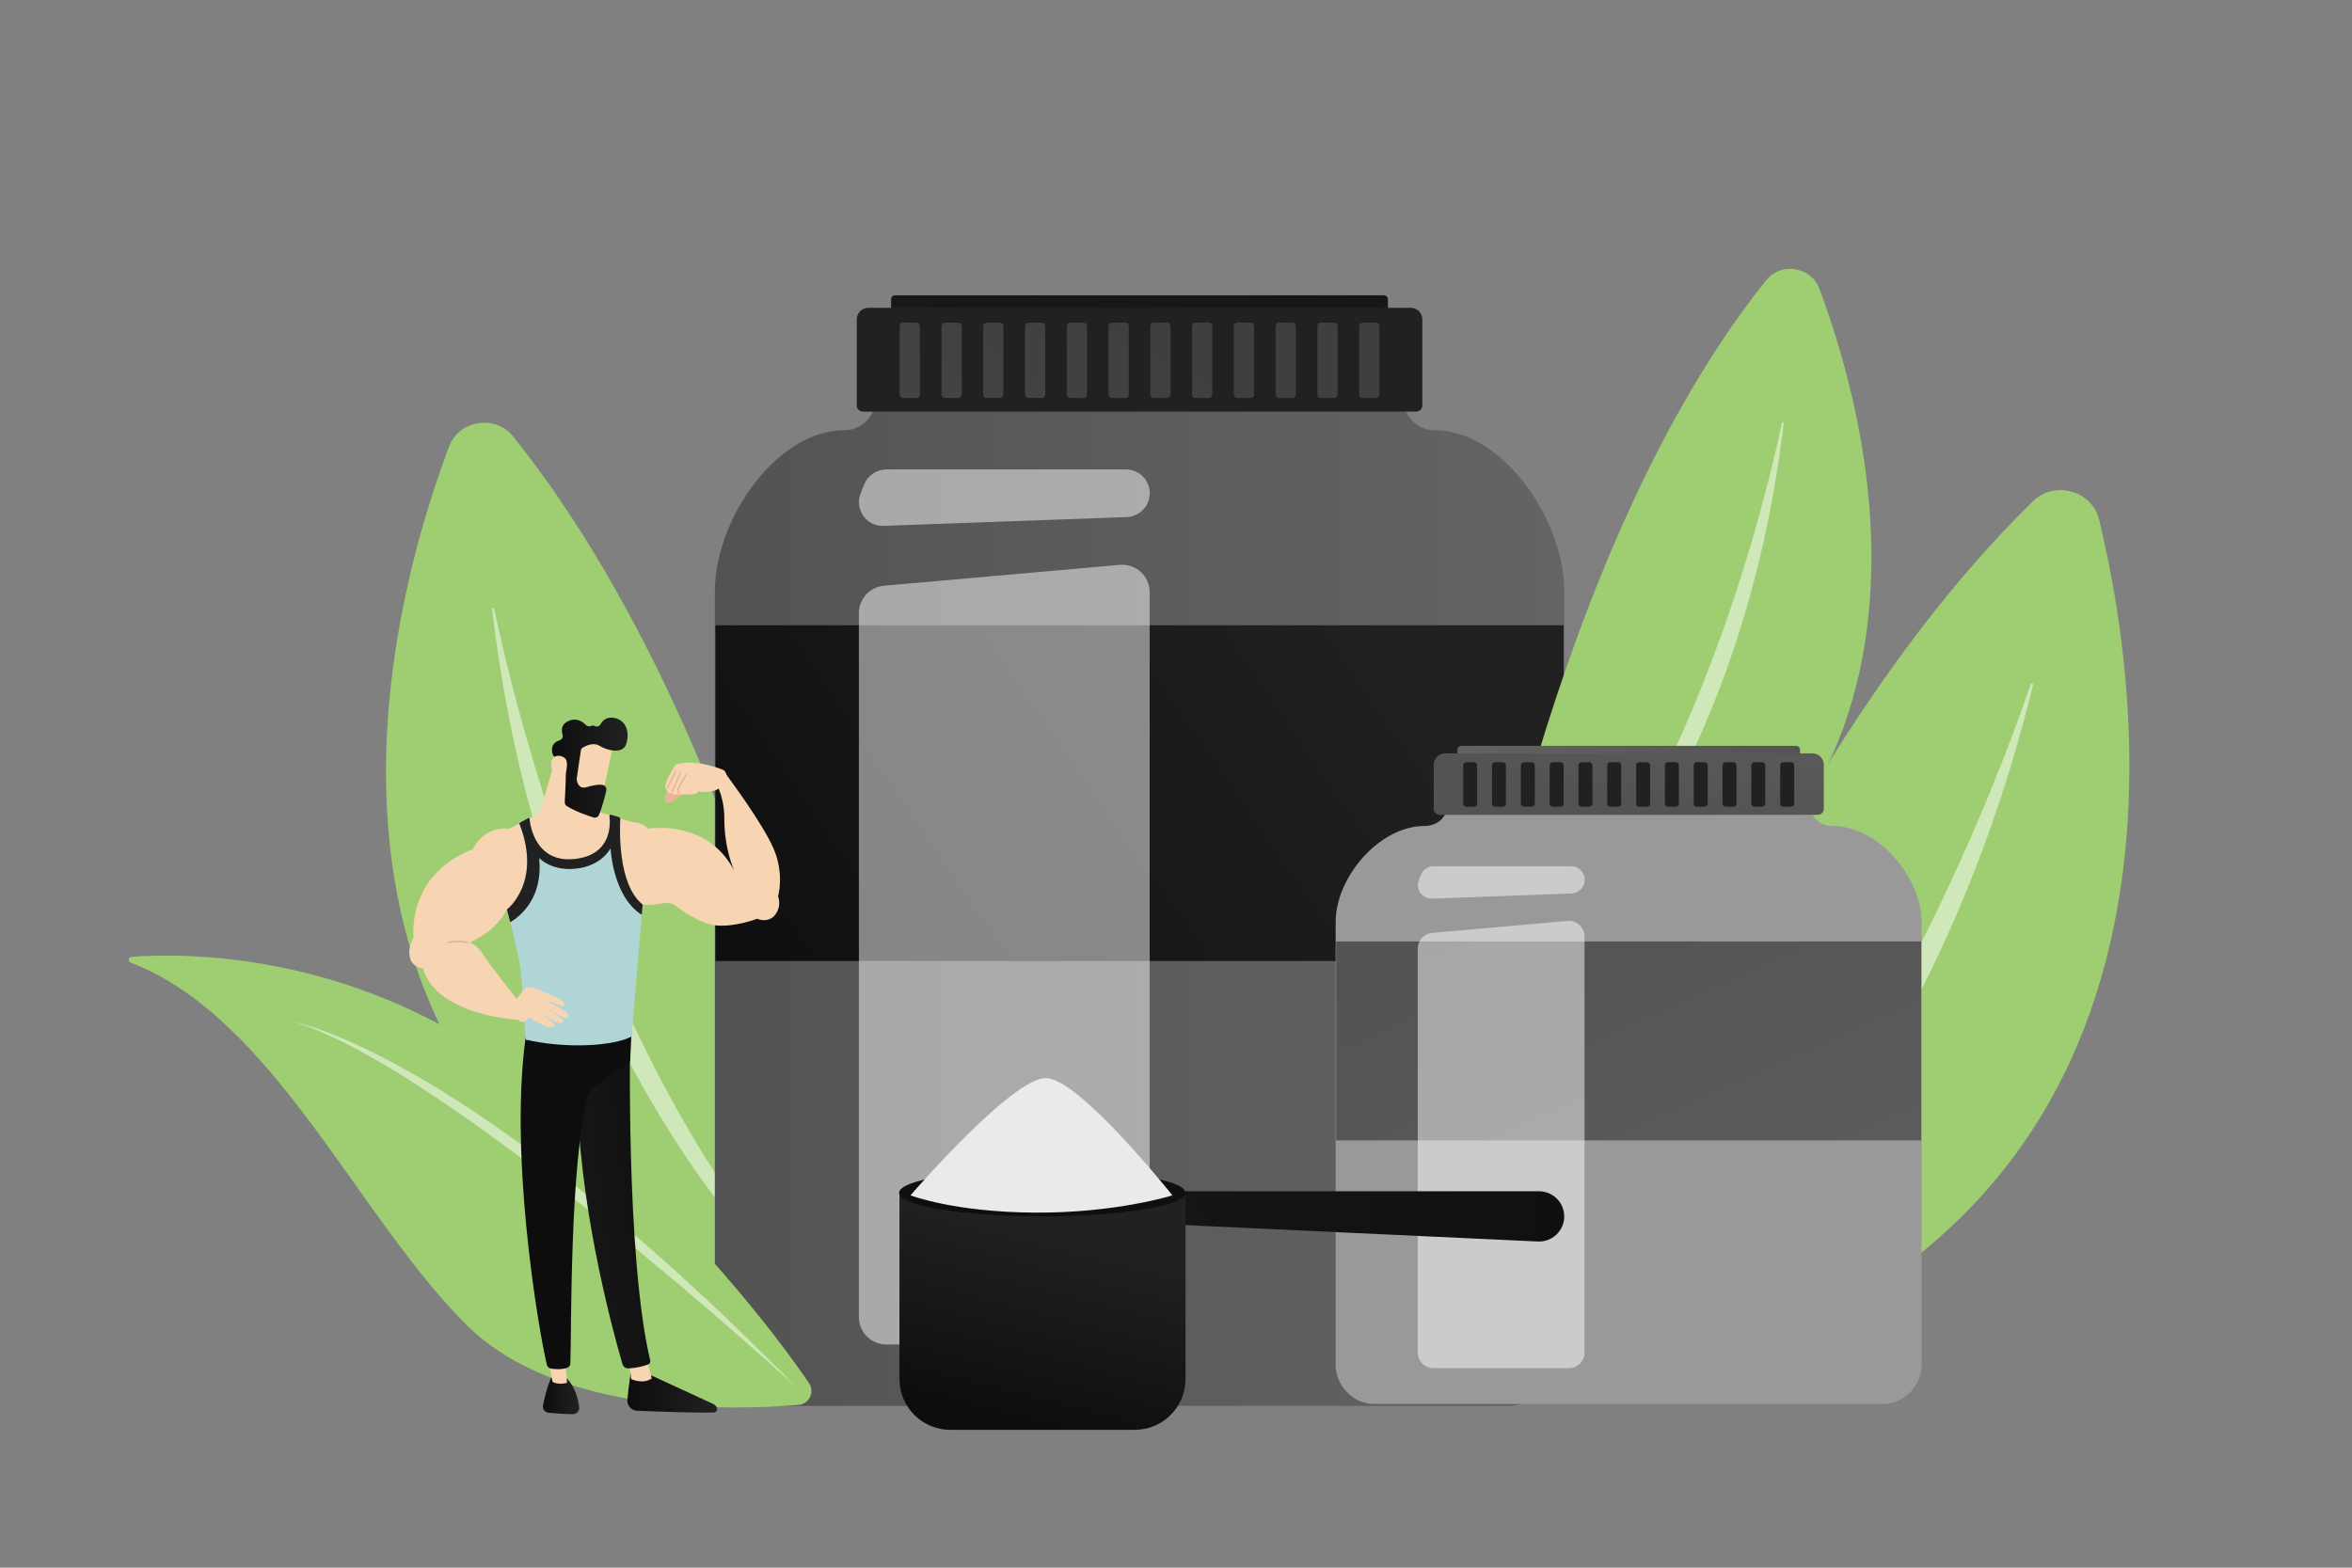 <?xml version="1.0" encoding="UTF-8"?> <svg xmlns="http://www.w3.org/2000/svg" xmlns:xlink="http://www.w3.org/1999/xlink" version="1.1" id="Camada_1" x="0px" y="0px" viewBox="0 0 2475 1650" style="enable-background:new 0 0 2475 1650;" xml:space="preserve"><rect x="0" y="0" width="2475" height="1650" fill="#808080" stroke="none"/> <style type="text/css"> .st0{display:none;} .st1{display:inline;fill:#FFFFFF;} .st2{fill:#9FCE72;} .st3{opacity:0.5;fill:#FFFFFF;enable-background:new ;} .st4{fill:url(#SVGID_1_);} .st5{fill:url(#SVGID_2_);} .st6{fill:url(#SVGID_3_);} .st7{fill:url(#SVGID_4_);} .st8{opacity:0.6;fill:url(#SVGID_5_);enable-background:new ;} .st9{opacity:0.6;fill:url(#SVGID_6_);enable-background:new ;} .st10{opacity:0.6;fill:url(#SVGID_7_);enable-background:new ;} .st11{opacity:0.6;fill:url(#SVGID_8_);enable-background:new ;} .st12{opacity:0.6;fill:url(#SVGID_9_);enable-background:new ;} .st13{opacity:0.6;fill:url(#SVGID_10_);enable-background:new ;} .st14{opacity:0.6;fill:url(#SVGID_11_);enable-background:new ;} .st15{opacity:0.6;fill:url(#SVGID_12_);enable-background:new ;} .st16{opacity:0.6;fill:url(#SVGID_13_);enable-background:new ;} .st17{opacity:0.6;fill:url(#SVGID_14_);enable-background:new ;} .st18{opacity:0.6;fill:url(#SVGID_15_);enable-background:new ;} .st19{opacity:0.6;fill:url(#SVGID_16_);enable-background:new ;} .st20{opacity:0.49;fill:#FFFFFF;enable-background:new ;} .st21{fill:#999999;} .st22{fill:url(#SVGID_17_);} .st23{fill:url(#SVGID_18_);} .st24{fill:url(#SVGID_19_);} .st25{fill:url(#SVGID_20_);} .st26{fill:url(#SVGID_21_);} .st27{fill:url(#SVGID_22_);} .st28{fill:url(#SVGID_23_);} .st29{fill:url(#SVGID_24_);} .st30{fill:url(#SVGID_25_);} .st31{fill:url(#SVGID_26_);} .st32{fill:url(#SVGID_27_);} .st33{fill:url(#SVGID_28_);} .st34{fill:url(#SVGID_29_);} .st35{fill:url(#SVGID_30_);} .st36{fill:url(#SVGID_31_);} .st37{fill:url(#SVGID_32_);} .st38{fill:#F7D4B2;} .st39{fill:url(#SVGID_33_);} .st40{fill:url(#SVGID_34_);} .st41{fill:url(#SVGID_35_);} .st42{fill:#EAB496;} .st43{fill:#B0D5D6;} .st44{fill:url(#SVGID_36_);} .st45{fill:url(#SVGID_37_);} .st46{fill:url(#SVGID_38_);} .st47{fill:url(#SVGID_39_);} .st48{fill:url(#SVGID_40_);} .st49{fill:#EAEAEA;} </style> <g id="Background" class="st0"> <rect class="st1" width="2475" height="1650"></rect> </g> <g id="Illustration"> <g> <path class="st2" d="M914.1,1412.5c0,0-96.7-606.9-374.1-953.1c-18.7-23.3-56.9-17.4-67.4,10.5 C402.4,656.3,249.7,1225.5,914.1,1412.5z"></path> <path class="st3" d="M855.5,1369.8c1.4,1.5-0.8,3.6-2.4,2.3c-59-49.1-282.9-285.7-335.3-730.8c-0.2-1.4,2-1.8,2.3-0.4 C541.9,744.8,634.7,1128.5,855.5,1369.8z"></path> </g> <g> <linearGradient id="SVGID_1_" gradientUnits="userSpaceOnUse" x1="752.19" y1="709.165" x2="1646.06" y2="709.165" gradientTransform="matrix(1 0 0 -1 0 1650)"> <stop offset="0" style="stop-color:#535353"></stop> <stop offset="1" style="stop-color:#646464"></stop> </linearGradient> <path class="st4" d="M1509.9,452.9L1509.9,452.9c-18.6,0-33.6-15.5-33.6-34.5c0-2.4,0-4,0-4c0-6.9-5.5-12.5-12.2-12.5H934.1 c-6.7,0-12.2,5.6-12.2,12.5c0,0,0,1.5,0,4c0,19-15,34.5-33.6,34.5l0,0c-70.4,0-136.1,92.5-136.1,170.2v787.4 c0,35.7,26.2,69.2,58.6,69.2h776.7c32.3,0,58.6-33.5,58.6-69.2V623.1C1646.1,545.4,1580.3,452.9,1509.9,452.9z"></path> <linearGradient id="SVGID_2_" gradientUnits="userSpaceOnUse" x1="762.177" y1="516.407" x2="1464.036" y2="996.311" gradientTransform="matrix(1 0 0 -1 0 1650)"> <stop offset="0" style="stop-color:#0D0D0D"></stop> <stop offset="1" style="stop-color:#212121"></stop> </linearGradient> <rect x="752.9" y="658.1" class="st5" width="892.5" height="353.4"></rect> <linearGradient id="SVGID_3_" gradientUnits="userSpaceOnUse" x1="1211.513" y1="1506.631" x2="1190.511" y2="1170.599" gradientTransform="matrix(1 0 0 -1 0 1650)"> <stop offset="0" style="stop-color:#0D0D0D"></stop> <stop offset="1" style="stop-color:#212121"></stop> </linearGradient> <path class="st6" d="M1456.3,372.5H941.9c-2.3,0-4.2-1.9-4.2-4.2v-53.3c0-2.4,1.9-4.2,4.2-4.2h514.4c2.3,0,4.2,1.9,4.2,4.2v53.3 C1460.6,370.6,1458.7,372.5,1456.3,372.5z"></path> <linearGradient id="SVGID_4_" gradientUnits="userSpaceOnUse" x1="1231.533" y1="1649.463" x2="1207.53" y2="1367.435" gradientTransform="matrix(1 0 0 -1 0 1650)"> <stop offset="0" style="stop-color:#0D0D0D"></stop> <stop offset="1" style="stop-color:#212121"></stop> </linearGradient> <path class="st7" d="M1490.3,433.2H907.9c-3.5,0-6.3-2.8-6.3-6.3v-90.9c0-6.6,5.4-12,12-12h571.1c6.6,0,12,5.4,12,12v90.9 C1496.7,430.4,1493.8,433.2,1490.3,433.2z"></path> <g> <linearGradient id="SVGID_5_" gradientUnits="userSpaceOnUse" x1="1033.795" y1="1408.357" x2="838.776" y2="1057.322" gradientTransform="matrix(1 0 0 -1 0 1650)"> <stop offset="0" style="stop-color:#535353"></stop> <stop offset="1" style="stop-color:#646464"></stop> </linearGradient> <path class="st8" d="M964.3,418.9h-13.9c-2,0-3.7-1.7-3.7-3.7v-71.9c0-2,1.7-3.7,3.7-3.7h13.9c2,0,3.7,1.7,3.7,3.7v71.9 C968.1,417.2,966.4,418.9,964.3,418.9z"></path> <linearGradient id="SVGID_6_" gradientUnits="userSpaceOnUse" x1="1067.385" y1="1389.696" x2="872.366" y2="1038.661" gradientTransform="matrix(1 0 0 -1 0 1650)"> <stop offset="0" style="stop-color:#535353"></stop> <stop offset="1" style="stop-color:#646464"></stop> </linearGradient> <path class="st9" d="M1008.3,418.9h-13.9c-2,0-3.7-1.7-3.7-3.7v-71.9c0-2,1.7-3.7,3.7-3.7h13.9c2,0,3.7,1.7,3.7,3.7v71.9 C1012,417.2,1010.3,418.9,1008.3,418.9z"></path> <linearGradient id="SVGID_7_" gradientUnits="userSpaceOnUse" x1="1100.971" y1="1371.037" x2="905.952" y2="1020.002" gradientTransform="matrix(1 0 0 -1 0 1650)"> <stop offset="0" style="stop-color:#535353"></stop> <stop offset="1" style="stop-color:#646464"></stop> </linearGradient> <path class="st10" d="M1052.2,418.9h-13.9c-2.1,0-3.7-1.7-3.7-3.7v-71.9c0-2,1.7-3.7,3.7-3.7h13.9c2.1,0,3.7,1.7,3.7,3.7v71.9 C1056,417.2,1054.3,418.9,1052.2,418.9z"></path> <linearGradient id="SVGID_8_" gradientUnits="userSpaceOnUse" x1="1134.562" y1="1352.376" x2="939.542" y2="1001.341" gradientTransform="matrix(1 0 0 -1 0 1650)"> <stop offset="0" style="stop-color:#535353"></stop> <stop offset="1" style="stop-color:#646464"></stop> </linearGradient> <path class="st11" d="M1096.2,418.9h-13.9c-2.1,0-3.7-1.7-3.7-3.7v-71.9c0-2,1.7-3.7,3.7-3.7h13.9c2.1,0,3.7,1.7,3.7,3.7v71.9 C1099.9,417.2,1098.3,418.9,1096.2,418.9z"></path> <linearGradient id="SVGID_9_" gradientUnits="userSpaceOnUse" x1="1168.148" y1="1333.717" x2="973.128" y2="982.682" gradientTransform="matrix(1 0 0 -1 0 1650)"> <stop offset="0" style="stop-color:#535353"></stop> <stop offset="1" style="stop-color:#646464"></stop> </linearGradient> <path class="st12" d="M1140.2,418.9h-13.9c-2.1,0-3.7-1.7-3.7-3.7v-71.9c0-2,1.7-3.7,3.7-3.7h13.9c2.1,0,3.7,1.7,3.7,3.7v71.9 C1143.9,417.2,1142.2,418.9,1140.2,418.9z"></path> <linearGradient id="SVGID_10_" gradientUnits="userSpaceOnUse" x1="1201.733" y1="1315.058" x2="1006.713" y2="964.023" gradientTransform="matrix(1 0 0 -1 0 1650)"> <stop offset="0" style="stop-color:#535353"></stop> <stop offset="1" style="stop-color:#646464"></stop> </linearGradient> <path class="st13" d="M1184.1,418.9h-13.9c-2.1,0-3.7-1.7-3.7-3.7v-71.9c0-2,1.7-3.7,3.7-3.7h13.9c2.1,0,3.7,1.7,3.7,3.7v71.9 C1187.8,417.2,1186.2,418.9,1184.1,418.9z"></path> <linearGradient id="SVGID_11_" gradientUnits="userSpaceOnUse" x1="1235.324" y1="1296.397" x2="1040.305" y2="945.362" gradientTransform="matrix(1 0 0 -1 0 1650)"> <stop offset="0" style="stop-color:#535353"></stop> <stop offset="1" style="stop-color:#646464"></stop> </linearGradient> <path class="st14" d="M1228.1,418.9h-13.9c-2.1,0-3.7-1.7-3.7-3.7v-71.9c0-2,1.7-3.7,3.7-3.7h13.9c2.1,0,3.7,1.7,3.7,3.7v71.9 C1231.8,417.2,1230.1,418.9,1228.1,418.9z"></path> <linearGradient id="SVGID_12_" gradientUnits="userSpaceOnUse" x1="1268.909" y1="1277.738" x2="1073.89" y2="926.703" gradientTransform="matrix(1 0 0 -1 0 1650)"> <stop offset="0" style="stop-color:#535353"></stop> <stop offset="1" style="stop-color:#646464"></stop> </linearGradient> <path class="st15" d="M1272,418.9h-13.9c-2.1,0-3.7-1.7-3.7-3.7v-71.9c0-2,1.7-3.7,3.7-3.7h13.9c2.1,0,3.7,1.7,3.7,3.7v71.9 C1275.7,417.2,1274.1,418.9,1272,418.9z"></path> <linearGradient id="SVGID_13_" gradientUnits="userSpaceOnUse" x1="1302.501" y1="1259.076" x2="1107.481" y2="908.041" gradientTransform="matrix(1 0 0 -1 0 1650)"> <stop offset="0" style="stop-color:#535353"></stop> <stop offset="1" style="stop-color:#646464"></stop> </linearGradient> <path class="st16" d="M1316,418.9H1302c-2.1,0-3.7-1.7-3.7-3.7v-71.9c0-2,1.7-3.7,3.7-3.7h13.9c2.1,0,3.7,1.7,3.7,3.7v71.9 C1319.7,417.2,1318,418.9,1316,418.9z"></path> <linearGradient id="SVGID_14_" gradientUnits="userSpaceOnUse" x1="1336.085" y1="1240.418" x2="1141.066" y2="889.383" gradientTransform="matrix(1 0 0 -1 0 1650)"> <stop offset="0" style="stop-color:#535353"></stop> <stop offset="1" style="stop-color:#646464"></stop> </linearGradient> <path class="st17" d="M1359.9,418.9H1346c-2.1,0-3.7-1.7-3.7-3.7v-71.9c0-2,1.7-3.7,3.7-3.7h13.9c2.1,0,3.7,1.7,3.7,3.7v71.9 C1363.7,417.2,1362,418.9,1359.9,418.9z"></path> <linearGradient id="SVGID_15_" gradientUnits="userSpaceOnUse" x1="1369.67" y1="1221.759" x2="1174.651" y2="870.725" gradientTransform="matrix(1 0 0 -1 0 1650)"> <stop offset="0" style="stop-color:#535353"></stop> <stop offset="1" style="stop-color:#646464"></stop> </linearGradient> <path class="st18" d="M1403.9,418.9h-13.9c-2.1,0-3.7-1.7-3.7-3.7v-71.9c0-2,1.7-3.7,3.7-3.7h13.9c2.1,0,3.7,1.7,3.7,3.7v71.9 C1407.6,417.2,1405.9,418.9,1403.9,418.9z"></path> <linearGradient id="SVGID_16_" gradientUnits="userSpaceOnUse" x1="1403.262" y1="1203.098" x2="1208.242" y2="852.063" gradientTransform="matrix(1 0 0 -1 0 1650)"> <stop offset="0" style="stop-color:#535353"></stop> <stop offset="1" style="stop-color:#646464"></stop> </linearGradient> <path class="st19" d="M1447.8,418.9h-13.9c-2.1,0-3.7-1.7-3.7-3.7v-71.9c0-2,1.7-3.7,3.7-3.7h13.9c2.1,0,3.7,1.7,3.7,3.7v71.9 C1451.6,417.2,1449.9,418.9,1447.8,418.9z"></path> </g> <path class="st20" d="M1185.8,544.2l-256,9.3c-18.1,0.7-30.9-17.6-24.1-34.4l3.8-9.4c3.8-9.5,13-15.6,23.2-15.6h252.2 c13.8,0,25,11.2,25,25l0,0C1209.8,532.7,1199.2,543.7,1185.8,544.2z"></path> <path class="st20" d="M1181,1415.1H932.7c-15.9,0-28.9-12.9-28.9-28.9V645.3c0-15,11.4-27.4,26.3-28.8l248.3-22 c16.9-1.5,31.4,11.8,31.4,28.8v762.9C1209.8,1402.2,1196.9,1415.1,1181,1415.1z"></path> </g> <g> <path class="st2" d="M137.6,1013.2c-3.1-1.2-2.5-5.8,0.9-6.1c53.7-4.2,251.2-7.7,428,142c161.7,137,252.8,259.6,284.8,306.6 c6.3,9.3,0.3,22-10.9,22.9c-66.4,5.7-253.1,12.1-349.8-84.4C375,1278.8,288,1071.1,137.6,1013.2z"></path> <path class="st3" d="M309.4,1075.6c0,0,183.5,32.5,528.4,384.3C837.8,1459.9,472.5,1124.7,309.4,1075.6z"></path> </g> <g> <path class="st2" d="M1549.2,1083.1c0,0,79.9-501.9,309.4-788.2c15.4-19.2,47.1-14.4,55.8,8.7 C1972.4,457.6,2098.7,928.4,1549.2,1083.1z"></path> <path class="st3" d="M1597.7,1047.8c-1.2,1.3,0.7,3,2,1.9c48.8-40.6,234-236.2,277.3-604.4c0.1-1.2-1.7-1.5-1.9-0.3 C1857.1,530.9,1780.3,848.2,1597.7,1047.8z"></path> </g> <g> <path class="st2" d="M1624.7,1477.5c0,0,179.6-623.3,514.9-950.2c22.5-22,61.9-10.8,69.3,19.7 C2258.4,751.3,2344.9,1367.3,1624.7,1477.5z"></path> <path class="st3" d="M1691.6,1440.4c-1.7,1.4,0.4,3.9,2.2,2.7c68.1-43.8,333.3-262.8,445.6-722.3c0.4-1.5-1.9-2.2-2.4-0.7 C2100.8,826,1954.1,1216,1691.6,1440.4z"></path> </g> <g> <path class="st21" d="M1928.3,869.3L1928.3,869.3c-12.8,0-23.2-9.2-23.2-20.5c0-1.4,0-2.3,0-2.3c0-4.1-3.8-7.4-8.4-7.4H1531 c-4.7,0-8.4,3.3-8.4,7.4c0,0,0,0.9,0,2.3c0,11.3-10.3,20.5-23.2,20.5l0,0c-48.6,0-93.9,54.8-93.9,100.8v466.6 c0,21.2,18.1,41,40.4,41h535.8c22.3,0,40.4-19.8,40.4-41V970.2C2022.2,924.1,1976.9,869.3,1928.3,869.3z"></path> <linearGradient id="SVGID_17_" gradientUnits="userSpaceOnUse" x1="1637.132" y1="726.588" x2="1980.835" y2="-44.745" gradientTransform="matrix(1 0 0 -1 0 1650)"> <stop offset="0" style="stop-color:#535353"></stop> <stop offset="1" style="stop-color:#646464"></stop> </linearGradient> <rect x="1406" y="990.9" class="st22" width="615.7" height="209.4"></rect> <linearGradient id="SVGID_18_" gradientUnits="userSpaceOnUse" x1="1782.333" y1="942.718" x2="1645.407" y2="750.652" gradientTransform="matrix(1 0 0 -1 0 1650)"> <stop offset="0" style="stop-color:#535353"></stop> <stop offset="1" style="stop-color:#646464"></stop> </linearGradient> <path class="st23" d="M1890,821.6h-352.2c-2.3,0-4.2-1.9-4.2-4.2v-28.2c0-2.3,1.9-4.2,4.2-4.2H1890c2.3,0,4.2,1.9,4.2,4.2v28.2 C1894.2,819.7,1892.3,821.6,1890,821.6z"></path> <linearGradient id="SVGID_19_" gradientUnits="userSpaceOnUse" x1="1710.586" y1="804.217" x2="1750.586" y2="1023.217" gradientTransform="matrix(1 0 0 -1 0 1650)"> <stop offset="0" style="stop-color:#535353"></stop> <stop offset="1" style="stop-color:#646464"></stop> </linearGradient> <path class="st24" d="M1912.8,857.6H1515c-3.5,0-6.3-2.8-6.3-6.3v-46.4c0-6.6,5.4-12,12-12h386.5c6.6,0,12,5.4,12,12v46.4 C1919.1,854.8,1916.3,857.6,1912.8,857.6z"></path> <g> <linearGradient id="SVGID_20_" gradientUnits="userSpaceOnUse" x1="1579.002" y1="1049.425" x2="1560.002" y2="915.425" gradientTransform="matrix(1 0 0 -1 0 1650)"> <stop offset="0" style="stop-color:#0D0D0D"></stop> <stop offset="1" style="stop-color:#212121"></stop> </linearGradient> <path class="st25" d="M1551.1,849.1h-8.1c-1.8,0-3.3-1.5-3.3-3.3v-40.3c0-1.8,1.5-3.3,3.3-3.3h8.1c1.8,0,3.3,1.5,3.3,3.3v40.3 C1554.5,847.6,1553,849.1,1551.1,849.1z"></path> <linearGradient id="SVGID_21_" gradientUnits="userSpaceOnUse" x1="1608.725" y1="1045.21" x2="1589.725" y2="911.21" gradientTransform="matrix(1 0 0 -1 0 1650)"> <stop offset="0" style="stop-color:#0D0D0D"></stop> <stop offset="1" style="stop-color:#212121"></stop> </linearGradient> <path class="st26" d="M1581.4,849.1h-8.1c-1.8,0-3.3-1.5-3.3-3.3v-40.3c0-1.8,1.5-3.3,3.3-3.3h8.1c1.8,0,3.3,1.5,3.3,3.3v40.3 C1584.8,847.6,1583.3,849.1,1581.4,849.1z"></path> <linearGradient id="SVGID_22_" gradientUnits="userSpaceOnUse" x1="1638.456" y1="1040.995" x2="1619.456" y2="906.995" gradientTransform="matrix(1 0 0 -1 0 1650)"> <stop offset="0" style="stop-color:#0D0D0D"></stop> <stop offset="1" style="stop-color:#212121"></stop> </linearGradient> <path class="st27" d="M1611.8,849.1h-8.1c-1.8,0-3.3-1.5-3.3-3.3v-40.3c0-1.8,1.5-3.3,3.3-3.3h8.1c1.8,0,3.3,1.5,3.3,3.3v40.3 C1615.1,847.6,1613.6,849.1,1611.8,849.1z"></path> <linearGradient id="SVGID_23_" gradientUnits="userSpaceOnUse" x1="1668.178" y1="1036.781" x2="1649.178" y2="902.781" gradientTransform="matrix(1 0 0 -1 0 1650)"> <stop offset="0" style="stop-color:#0D0D0D"></stop> <stop offset="1" style="stop-color:#212121"></stop> </linearGradient> <path class="st28" d="M1642.1,849.1h-8.1c-1.8,0-3.3-1.5-3.3-3.3v-40.3c0-1.8,1.5-3.3,3.3-3.3h8.1c1.8,0,3.3,1.5,3.3,3.3v40.3 C1645.4,847.6,1643.9,849.1,1642.1,849.1z"></path> <linearGradient id="SVGID_24_" gradientUnits="userSpaceOnUse" x1="1697.902" y1="1032.566" x2="1678.902" y2="898.566" gradientTransform="matrix(1 0 0 -1 0 1650)"> <stop offset="0" style="stop-color:#0D0D0D"></stop> <stop offset="1" style="stop-color:#212121"></stop> </linearGradient> <path class="st29" d="M1672.4,849.1h-8.1c-1.8,0-3.3-1.5-3.3-3.3v-40.3c0-1.8,1.5-3.3,3.3-3.3h8.1c1.8,0,3.3,1.5,3.3,3.3v40.3 C1675.8,847.6,1674.3,849.1,1672.4,849.1z"></path> <linearGradient id="SVGID_25_" gradientUnits="userSpaceOnUse" x1="1727.624" y1="1028.352" x2="1708.624" y2="894.352" gradientTransform="matrix(1 0 0 -1 0 1650)"> <stop offset="0" style="stop-color:#0D0D0D"></stop> <stop offset="1" style="stop-color:#212121"></stop> </linearGradient> <path class="st30" d="M1702.7,849.1h-8.1c-1.8,0-3.3-1.5-3.3-3.3v-40.3c0-1.8,1.5-3.3,3.3-3.3h8.1c1.8,0,3.3,1.5,3.3,3.3v40.3 C1706.1,847.6,1704.6,849.1,1702.7,849.1z"></path> <linearGradient id="SVGID_26_" gradientUnits="userSpaceOnUse" x1="1757.347" y1="1024.138" x2="1738.347" y2="890.137" gradientTransform="matrix(1 0 0 -1 0 1650)"> <stop offset="0" style="stop-color:#0D0D0D"></stop> <stop offset="1" style="stop-color:#212121"></stop> </linearGradient> <path class="st31" d="M1733.1,849.1h-8.1c-1.8,0-3.3-1.5-3.3-3.3v-40.3c0-1.8,1.5-3.3,3.3-3.3h8.1c1.8,0,3.3,1.5,3.3,3.3v40.3 C1736.4,847.6,1734.9,849.1,1733.1,849.1z"></path> <linearGradient id="SVGID_27_" gradientUnits="userSpaceOnUse" x1="1787.069" y1="1019.923" x2="1768.069" y2="885.923" gradientTransform="matrix(1 0 0 -1 0 1650)"> <stop offset="0" style="stop-color:#0D0D0D"></stop> <stop offset="1" style="stop-color:#212121"></stop> </linearGradient> <path class="st32" d="M1763.4,849.1h-8.1c-1.8,0-3.3-1.5-3.3-3.3v-40.3c0-1.8,1.5-3.3,3.3-3.3h8.1c1.8,0,3.3,1.5,3.3,3.3v40.3 C1766.7,847.6,1765.2,849.1,1763.4,849.1z"></path> <linearGradient id="SVGID_28_" gradientUnits="userSpaceOnUse" x1="1816.8" y1="1015.707" x2="1797.8" y2="881.708" gradientTransform="matrix(1 0 0 -1 0 1650)"> <stop offset="0" style="stop-color:#0D0D0D"></stop> <stop offset="1" style="stop-color:#212121"></stop> </linearGradient> <path class="st33" d="M1793.7,849.1h-8.1c-1.8,0-3.3-1.5-3.3-3.3v-40.3c0-1.8,1.5-3.3,3.3-3.3h8.1c1.8,0,3.3,1.5,3.3,3.3v40.3 C1797,847.6,1795.5,849.1,1793.7,849.1z"></path> <linearGradient id="SVGID_29_" gradientUnits="userSpaceOnUse" x1="1846.523" y1="1011.493" x2="1827.523" y2="877.493" gradientTransform="matrix(1 0 0 -1 0 1650)"> <stop offset="0" style="stop-color:#0D0D0D"></stop> <stop offset="1" style="stop-color:#212121"></stop> </linearGradient> <path class="st34" d="M1824,849.1h-8.1c-1.8,0-3.3-1.5-3.3-3.3v-40.3c0-1.8,1.5-3.3,3.3-3.3h8.1c1.8,0,3.3,1.5,3.3,3.3v40.3 C1827.4,847.6,1825.9,849.1,1824,849.1z"></path> <linearGradient id="SVGID_30_" gradientUnits="userSpaceOnUse" x1="1876.246" y1="1007.278" x2="1857.246" y2="873.278" gradientTransform="matrix(1 0 0 -1 0 1650)"> <stop offset="0" style="stop-color:#0D0D0D"></stop> <stop offset="1" style="stop-color:#212121"></stop> </linearGradient> <path class="st35" d="M1854.3,849.1h-8.1c-1.8,0-3.3-1.5-3.3-3.3v-40.3c0-1.8,1.5-3.3,3.3-3.3h8.1c1.8,0,3.3,1.5,3.3,3.3v40.3 C1857.7,847.6,1856.2,849.1,1854.3,849.1z"></path> <linearGradient id="SVGID_31_" gradientUnits="userSpaceOnUse" x1="1905.969" y1="1003.064" x2="1886.969" y2="869.064" gradientTransform="matrix(1 0 0 -1 0 1650)"> <stop offset="0" style="stop-color:#0D0D0D"></stop> <stop offset="1" style="stop-color:#212121"></stop> </linearGradient> <path class="st36" d="M1884.7,849.1h-8.1c-1.8,0-3.3-1.5-3.3-3.3v-40.3c0-1.8,1.5-3.3,3.3-3.3h8.1c1.8,0,3.3,1.5,3.3,3.3v40.3 C1888,847.6,1886.5,849.1,1884.7,849.1z"></path> </g> <path class="st20" d="M1653.7,940.4l-146.8,5.4c-10.4,0.4-17.7-10.1-13.8-19.7l2.2-5.4c2.2-5.4,7.4-9,13.3-9h144.7 c7.9,0,14.3,6.4,14.3,14.3l0,0C1667.5,933.8,1661.4,940.1,1653.7,940.4z"></path> <path class="st20" d="M1650.9,1440h-142.4c-9.2,0-16.6-7.4-16.6-16.6v-425c0-8.6,6.6-15.7,15.1-16.5l142.4-12.6 c9.7-0.9,18,6.8,18,16.5v437.6C1667.5,1432.6,1660.1,1440,1650.9,1440z"></path> </g> <g> <linearGradient id="SVGID_32_" gradientUnits="userSpaceOnUse" x1="660.139" y1="185.635" x2="754.688" y2="185.635" gradientTransform="matrix(1 0 0 -1 0 1650)"> <stop offset="0" style="stop-color:#0D0D0D"></stop> <stop offset="1" style="stop-color:#212121"></stop> </linearGradient> <path class="st37" d="M664.3,1441.9c0,0-2.8,15.7-4.1,31.3c-0.5,6.1,4.2,11.4,10.2,11.6c20.7,0.9,65,2.5,80.9,1.8 c2.4-0.1,4-2.6,3.1-4.8l0,0c-0.7-1.9-2.2-3.4-4-4.2l-73.2-33.7L664.3,1441.9z"></path> <path class="st38" d="M662,1432.7l2.2,18.8c0,0,12.8,6,21.6-0.8l-5.3-20.9L662,1432.7z"></path> <linearGradient id="SVGID_33_" gradientUnits="userSpaceOnUse" x1="720.093" y1="399.924" x2="492.094" y2="373.296" gradientTransform="matrix(1 0 0 -1 0 1650)"> <stop offset="0" style="stop-color:#0D0D0D"></stop> <stop offset="1" style="stop-color:#212121"></stop> </linearGradient> <path class="st39" d="M663.7,1079.2c-1,4.9-5.2,245,20.5,352.6c0.4,1.8-0.5,3.6-2.1,4.2c-3.9,1.6-11.7,3.9-20.9,4.2 c-2.9,0.1-5.4-1.8-6.2-4.5c-7.3-25-42.5-150-47.1-269.5c-5.1-133.5,0-4.6,0-4.6l3-82.5L663.7,1079.2z"></path> <linearGradient id="SVGID_34_" gradientUnits="userSpaceOnUse" x1="571.277" y1="180.714" x2="609.476" y2="180.714" gradientTransform="matrix(1 0 0 -1 0 1650)"> <stop offset="0" style="stop-color:#0D0D0D"></stop> <stop offset="1" style="stop-color:#212121"></stop> </linearGradient> <path class="st40" d="M580.1,1450.1c0,0-4.4,7.9-8.7,29c-0.8,3.8,1.9,7.4,5.8,7.8c6.8,0.7,17.4,1.5,25.8,1.5 c3.9,0,6.9-3.4,6.5-7.3c-0.9-7.7-3.8-20.3-12.8-30.2L580.1,1450.1z"></path> <path class="st38" d="M576.2,1425.9l5.2,28.4c0,0,5.2,3.8,15.3,1.1l-2.5-30.6L576.2,1425.9z"></path> <linearGradient id="SVGID_35_" gradientUnits="userSpaceOnUse" x1="1632.035" y1="599.521" x2="1506.089" y2="1036.629" gradientTransform="matrix(1 0 0 -1 -1072.028 1650)"> <stop offset="0" style="stop-color:#0D0D0D"></stop> <stop offset="1" style="stop-color:#212121"></stop> </linearGradient> <path class="st41" d="M554.8,1080.9c-21,126.7,11.9,318.8,20.6,355.3c0.5,2.2,2.3,3.9,4.6,4.3c3.8,0.6,10.2,1.2,16.4-0.7 c2.2-0.6,3.7-2.6,3.8-4.8c1.2-29.5-0.9-210.6,18.6-282.1c1-3.6,3.2-6.8,6.3-9l38-27l1.7-36.1L554.8,1080.9L554.8,1080.9z"></path> <g> <path class="st42" d="M706.9,831c0.5,0.5-7.9,4.4-7.4,7.9s0.5,6.9,3.9,6.4s17.7-11.3,17.7-11.3L706.9,831z"></path> <path class="st38" d="M543.8,975.8l-10.3-18.7c0,0-9.3,21.6-39.3,34.9c0,0,7.9,2,14.7,13.3c6.9,11.3,41.2,54,41.2,54l-2,14.2 c0,0-43.6-1.4-75.1-20.6c-25-15.2-27.5-33.4-27.5-33.4s-11.8-1-14.2-11.8c-2.5-10.8,3.9-21.1,3.9-21.1s-7.9-65.8,62.4-92.8 c0,0,10.3-24.5,38.3-21.6l31.4-16.2l62.9-1.5l35.4,10.8c0,0,10.8,0,16.2,6.9c0,0,62.1-11,90.8,44.2c0,0-10.5-22.4-10.4-55.1 c0-12.7-2.8-25.3-8.3-36.7l0,0l9.3-10.8c0,0,39.8,53,51.1,80c11.3,27,4.4,49.6,4.4,49.6s4.9,10.8-4.4,21.1c0,0-6.4,6.9-17.7,2.5 c0,0-23.6,9.3-44.2,6.9c-14.5-1.7-31.9-13.4-41-20.2c-3.9-2.9-8.8-4-13.5-3c-7.5,1.5-19.3,3-29.5-0.4L543.8,975.8z"></path> <path class="st38" d="M583.4,802.7c0,0.5-17.9,60.2-17.9,60.2s41.2,5.4,66.8-2L619,817.2L583.4,802.7z"></path> <path class="st43" d="M652.8,861.9c-0.5,10.1-3.1,68.9,23.5,90.1l-11.7,138.9c-18.3,10-68.2,13.3-111.5,3.3 c0,0-3.3-61.4-5.8-77.6c-2.5-16.2-13.8-59.4-13.8-59.4s37-28.4,13.2-89.9c-0.2-0.5,0-1.2,0.5-1.5l8.8-4.8c0.5-0.3,1.2,0,1.2,0.7 c0.8,7.6,6.7,46.9,47.5,42.4c39.4-4.3,37.7-36.9,36.6-45.2c-0.1-0.9,0.7-1.6,1.6-1.4l8.5,2.5C652.3,860.2,652.8,861,652.8,861.9z "></path> <linearGradient id="SVGID_36_" gradientUnits="userSpaceOnUse" x1="593.635" y1="1064.067" x2="599.634" y2="867.577" gradientTransform="matrix(1 0 0 -1 0 1650)"> <stop offset="0" style="stop-color:#0D0D0D"></stop> <stop offset="1" style="stop-color:#212121"></stop> </linearGradient> <path class="st44" d="M567.4,903.1c0,0,12.2,13.5,37.3,11.3c28.5-2.5,37.8-21.6,37.8-21.6s2.1,50.7,32.8,70 c0.7-6,0.9-10.8,0.9-10.8c-26.5-21.2-24-80-23.5-90.1c0-0.8-0.5-1.6-1.3-1.9l-8.5-2.5c-0.9-0.3-1.7,0.5-1.6,1.4 c1.1,8.3,2.7,40.9-36.6,45.2c-40.8,4.4-46.8-34.8-47.5-42.4c-0.1-0.6-0.7-0.9-1.2-0.7l-8.8,4.8c-0.5,0.3-0.7,0.9-0.5,1.5 c23.9,61.5-13.2,89.9-13.2,89.9s1.5,5.6,3.4,13.5C548.5,963.7,571.5,944.5,567.4,903.1z"></path> <path class="st42" d="M491.8,993c-0.1,0-0.2,0-0.3,0c-9.4-2.8-19.5,0-19.6,0c-0.5,0.2-1.1-0.2-1.2-0.7c-0.1-0.5,0.1-1.1,0.7-1.2 c0.4-0.1,10.7-3,20.7,0c0.5,0.2,0.8,0.7,0.7,1.2C492.6,992.7,492.2,993,491.8,993z"></path> <path class="st38" d="M541.9,1056.6c0-1.1,0.3-2.2,0.8-3.2c2.4-4.1,9.5-15.1,14.4-14.7c5.9,0.5,30.9,12.3,33.9,13.8 c1.2,0.6,2.2,2.2,2.9,3.8c0.8,1.8-1,3.6-2.8,2.9l-17.8-7.1c0,0,21.6,11.8,24.1,14.7c2.5,2.9-1,5.4-3.9,4.4s-22.6-12.8-22.6-12.8 s21.1,12.8,21.6,16.2c0.5,3.4-4.9,2.5-9.8,0c-4.9-2.5-16.2-9.3-16.2-9.3s14.2,9.3,16.2,11.8c2,2.5,0.5,4.4-4.7,4.2 s-20.9-10.5-20.9-10.5l-3.9,3.9C553.2,1074.5,542.3,1082.5,541.9,1056.6z"></path> <path class="st38" d="M764.8,817.2c0,0-0.5-5.4-3.9-6.9c-3.3-1.4-28.8-11.6-48.3-6c-1.2,0.3-2.2,1.1-2.8,2.2 c-3.3,5.2-13.3,22.1-8.3,25c0,0,0,3.9,4.9,3.4c0,0,3.9,2.5,8.3,1c0,0,9.8,1,15.2,0c5.4-1,4.4-3,4.4-3s15.7,3,23.1-3.9 C764.8,822.1,764.8,817.2,764.8,817.2z"></path> <path class="st42" d="M702,830.7c-0.1,0-0.2,0-0.3-0.1c-0.4-0.2-0.5-0.6-0.3-1l9.3-18.7c0.2-0.4,0.6-0.5,1-0.3 c0.4,0.2,0.5,0.6,0.3,1l-9.3,18.7C702.5,830.5,702.2,830.7,702,830.7z"></path> <path class="st42" d="M707.4,833.7c-0.1,0-0.2,0-0.3-0.1c-0.4-0.2-0.5-0.6-0.4-1l8.8-20.1c0.2-0.4,0.6-0.5,1-0.4s0.5,0.6,0.4,1 l-8.8,20.1C707.9,833.5,707.7,833.7,707.4,833.7z"></path> <path class="st42" d="M714.7,835.6c-0.2,0-0.4-0.1-0.5-0.2l-0.1-0.1c-1.6-1.6-2-4.1-0.8-6.1l8.2-14.3c0.2-0.3,0.7-0.5,1-0.3 c0.3,0.2,0.5,0.7,0.3,1l-8.2,14.3c-0.8,1.4-0.6,3.2,0.6,4.3l0.1,0.1c0.3,0.3,0.3,0.8,0,1C715.1,835.5,714.9,835.6,714.7,835.6z"></path> <g> <path class="st38" d="M645.5,782.9c0.1,0.9-12.5,58.6-12.5,58.6l-32.8-7.9l3.9-56.5C604,777.1,643.6,768,645.5,782.9z"></path> <linearGradient id="SVGID_37_" gradientUnits="userSpaceOnUse" x1="-565.688" y1="2428.577" x2="-484.654" y2="2428.577" gradientTransform="matrix(0.992 -0.129 -0.129 -0.992 1457.055 3148.47)"> <stop offset="0" style="stop-color:#0D0D0D"></stop> <stop offset="1" style="stop-color:#212121"></stop> </linearGradient> <path class="st45" d="M613.6,786.6c-1.3,0.7-2.2,2-2.4,3.5l-4.3,29.2c-0.1,0.4-0.1,0.9,0,1.3c0.3,2.4,2,10.1,9.9,8 c6.7-1.8,13-3.4,17.5-2.4c2.6,0.5,4.3,3.2,3.7,5.8c-1.2,5.4-3.9,16.3-7.6,25.6c-0.9,2.3-3.5,3.5-5.9,2.8 c-6.3-2-18.6-6.2-27.9-11.9c-1.5-0.9-2.4-2.6-2.3-4.4c0.4-7.9,1.6-29.9,1-36.2c-0.6-5.8-7.5-9.5-10.8-10.9 c-1.2-0.5-2.2-1.6-2.7-2.8c-1.4-3.8-2.8-11.8,7.2-15.1c2.5-0.8,3.8-3.6,3-6c-1.4-4.5-1.6-10.9,6.5-14.4 c8.2-3.5,14.3,0.6,17.8,4.2c1.5,1.6,4,2.1,6,1.1c0.9-0.5,1.9-0.6,3.2,0.1c2.3,1.2,5.2,0.5,6.5-1.9c2.2-4,6.4-8.1,14.4-6.6 c14.7,2.7,16.2,19.1,12.1,28.6c-4,9.5-19.8,5.7-27.7,0.7C624.8,781.2,617.2,784.6,613.6,786.6z"></path> <path class="st38" d="M593.8,818.7c0,0,6.3-16.9,0.1-21.2s-15.4-2.2-13.6,10.1C582.6,823,593.8,818.7,593.8,818.7z"></path> </g> </g> </g> <g> <linearGradient id="SVGID_38_" gradientUnits="userSpaceOnUse" x1="1915.398" y1="425.917" x2="189.143" y2="224.31" gradientTransform="matrix(1 0 0 -1 0 1650)"> <stop offset="0" style="stop-color:#0D0D0D"></stop> <stop offset="1" style="stop-color:#212121"></stop> </linearGradient> <path class="st46" d="M1618.3,1306.7l-489.9-22.8l119.1-30.1h372c12.6,0,23.5,8.9,26,21.3l0,0 C1648.9,1292,1635.5,1307.5,1618.3,1306.7z"></path> <linearGradient id="SVGID_39_" gradientUnits="userSpaceOnUse" x1="1060.578" y1="149.317" x2="1111.575" y2="351.807" gradientTransform="matrix(1 0 0 -1 0 1650)"> <stop offset="0" style="stop-color:#0D0D0D"></stop> <stop offset="1" style="stop-color:#212121"></stop> </linearGradient> <path class="st47" d="M1194,1504.9h-194c-29.5,0-53.5-23.9-53.5-53.5v-197.7h301v197.7C1247.5,1481,1223.6,1504.9,1194,1504.9z"></path> <linearGradient id="SVGID_40_" gradientUnits="userSpaceOnUse" x1="1095.711" y1="358.285" x2="1104.711" y2="662.769" gradientTransform="matrix(1 0 0 -1 0 1650)"> <stop offset="0" style="stop-color:#0D0D0D"></stop> <stop offset="1" style="stop-color:#212121"></stop> </linearGradient> <ellipse class="st48" cx="1096.8" cy="1255.5" rx="150.7" ry="24.7"></ellipse> <path class="st49" d="M958.1,1258.1c0,0,45.6,17.7,131.1,18.2c85.5,0.5,144.5-18.2,144.5-18.2s-97.1-122-132.5-123.4 C1065.7,1133.2,958.1,1258.1,958.1,1258.1z"></path> </g> </g> </svg> 